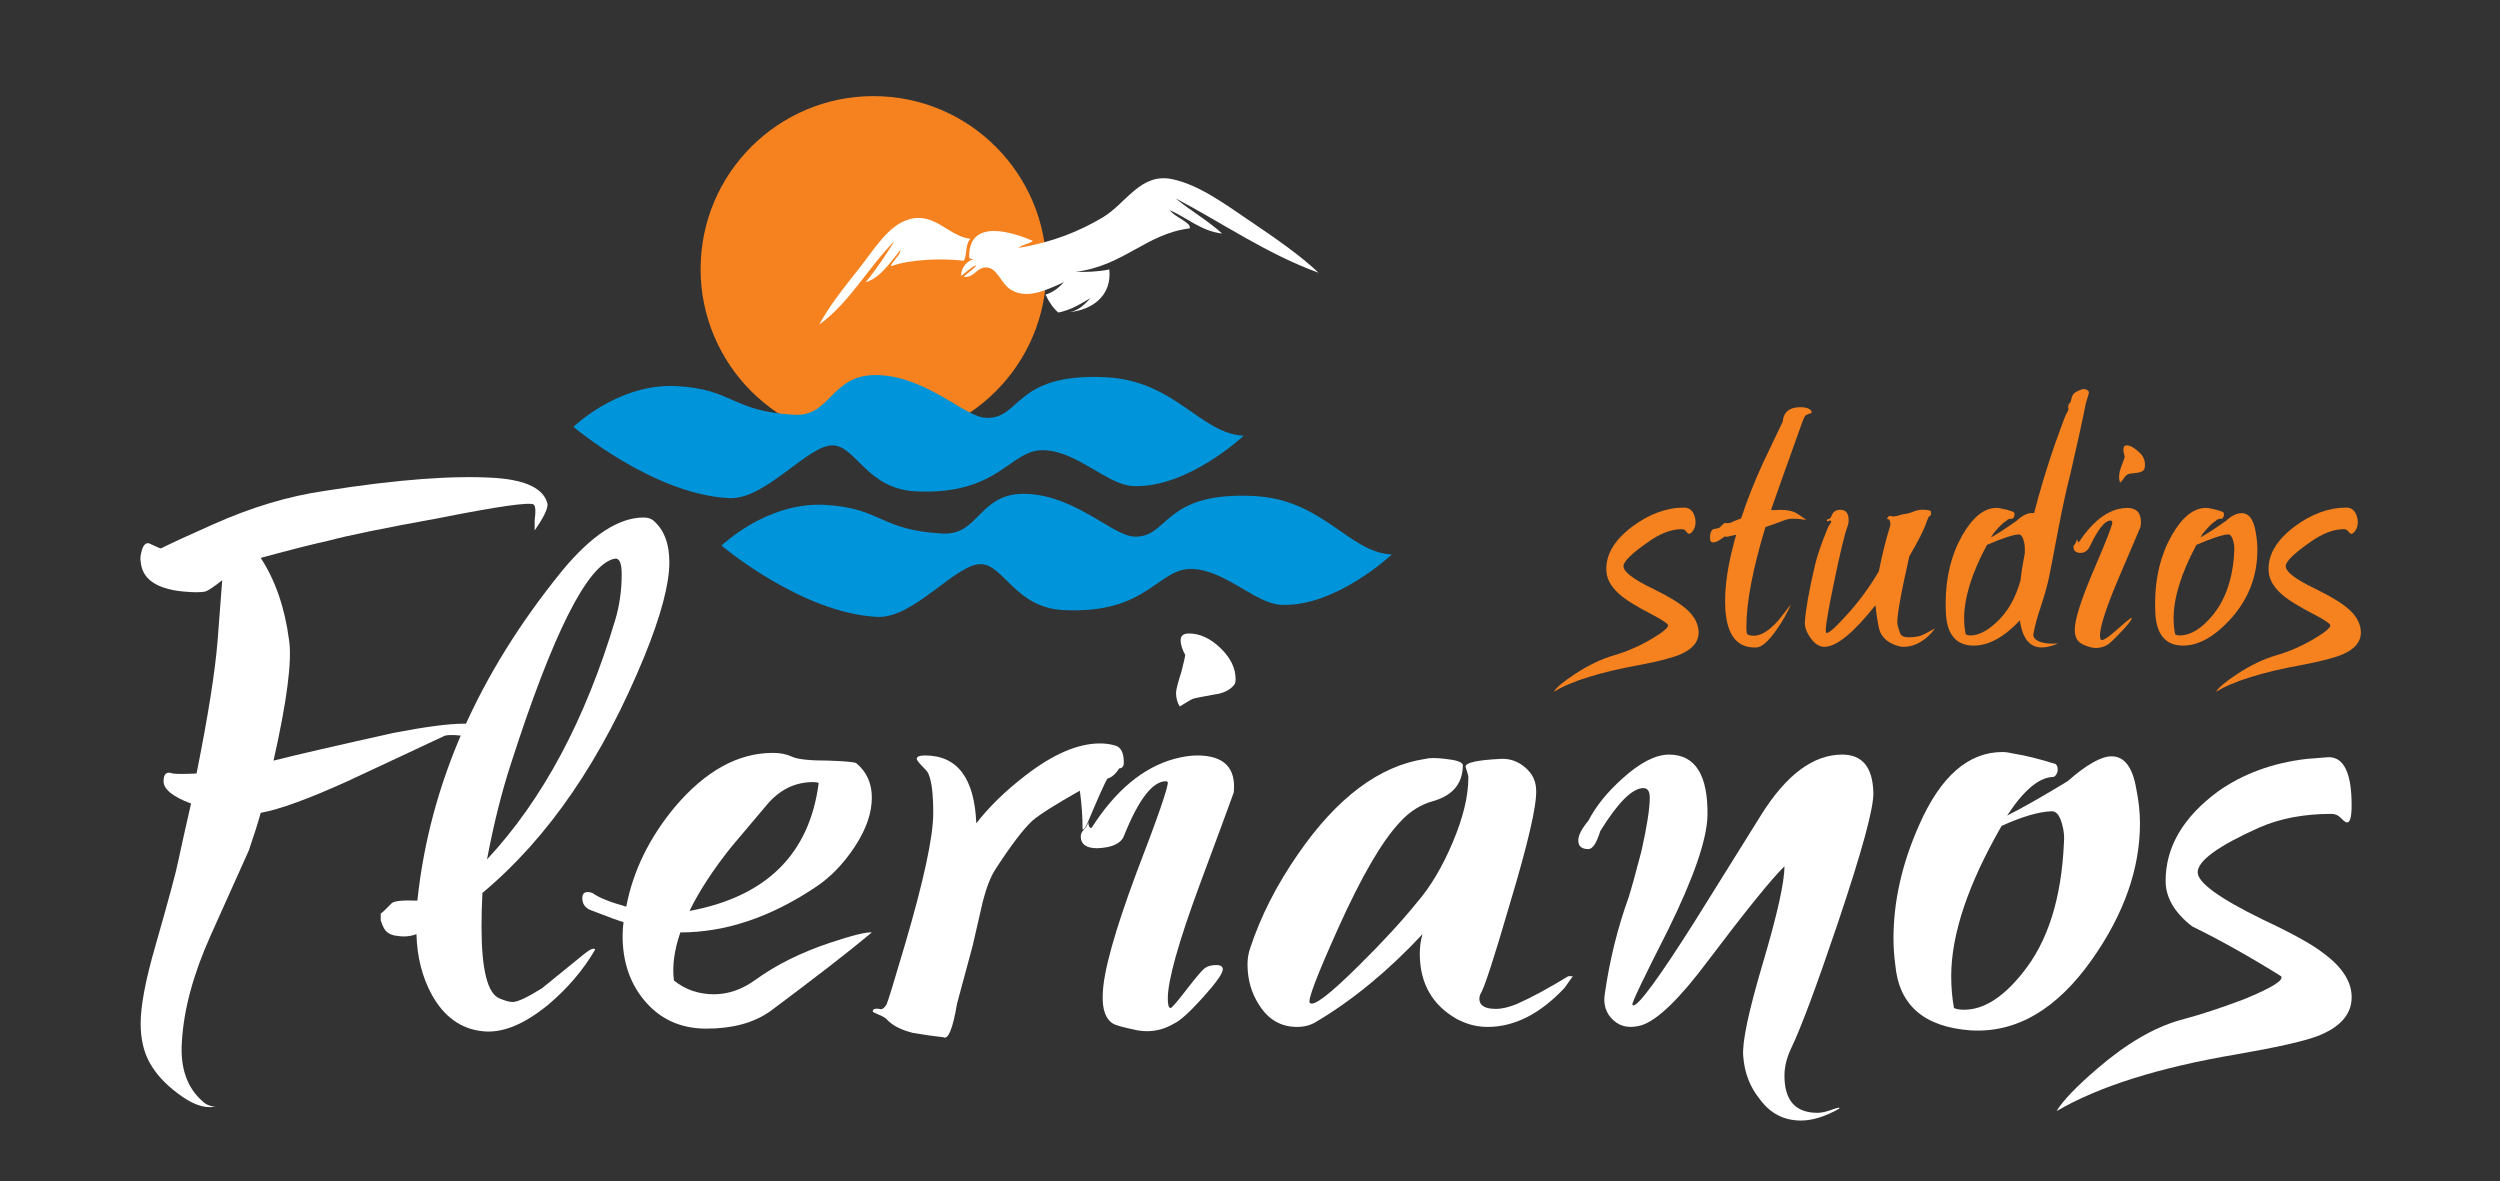 <?xml version="1.0" encoding="UTF-8" standalone="no"?>
<!DOCTYPE svg PUBLIC "-//W3C//DTD SVG 1.1//EN" "http://www.w3.org/Graphics/SVG/1.1/DTD/svg11.dtd">
<svg width="100%" height="100%" viewBox="0 0 9449 4465" version="1.1" xmlns="http://www.w3.org/2000/svg" xmlns:xlink="http://www.w3.org/1999/xlink" xml:space="preserve" xmlns:serif="http://www.serif.com/" style="fill-rule:evenodd;clip-rule:evenodd;stroke-linejoin:round;stroke-miterlimit:1.414;">
    <rect x="0" y="0" width="9449" height="4465" fill="#333333" stroke="none"/>
    <g id="Layer-1" serif:id="Layer 1" transform="matrix(4.167,0,0,4.167,0,0)">
        <g transform="matrix(1,0,0,1,262.219,855.609)">
            <path d="M0,-274.791C2.766,-256.091 -1.948,-219.726 -14.129,-165.707C5.818,-170.772 42.101,-179.148 94.746,-190.835C123.549,-196.411 144.886,-199.211 158.742,-199.211C167.053,-199.211 176.195,-198.237 186.168,-196.302L189.493,-194.853C190.038,-190.969 186.441,-188.79 178.688,-188.303C175.364,-187.78 168.157,-187.78 157.08,-188.303C147.651,-189.338 141.834,-189.082 139.626,-187.524L53.191,-147.104C17.726,-131.034 -8.597,-121.44 -25.765,-118.336C-27.985,-110.045 -31.582,-98.65 -36.569,-84.138C-44.334,-67.033 -55.97,-41.113 -71.476,-6.392C-86.994,28.331 -95.578,60.204 -97.24,89.215C-98.902,113.053 -92.539,131.193 -78.125,143.635C-74.8,146.74 -70.372,148.297 -64.827,148.297L-68.151,148.297C-77.579,149.856 -88.656,145.693 -101.396,135.832C-112.485,127.516 -120.796,118.422 -126.329,108.561C-131.874,98.687 -134.64,86.744 -134.64,72.719C-134.64,56.624 -130.211,33.249 -121.342,2.593C-109.161,-39.993 -102.227,-65.706 -100.564,-74.544C-97.798,-87.522 -93.916,-104.932 -88.929,-126.749C-105.551,-132.982 -113.862,-139.727 -113.862,-147.007C-113.862,-153.752 -111.096,-156.089 -105.551,-154.02C-102.227,-153.496 -95.032,-153.496 -83.942,-154.02C-73.423,-206.479 -67.047,-246.741 -64.827,-274.791L-60.671,-329.333C-67.878,-323.611 -72.865,-320.238 -75.631,-319.204C-79.514,-318.157 -86.721,-318.157 -97.24,-319.204C-121.069,-321.797 -133.536,-330.891 -134.64,-346.475C-135.198,-349.067 -134.783,-352.574 -133.393,-356.993C-132.017,-361.4 -129.939,-363.348 -127.16,-362.837C-120.511,-359.72 -116.914,-358.162 -116.355,-358.162C-105.836,-363.348 -90.045,-370.629 -68.982,-379.979C-34.076,-395.562 -0.286,-405.691 32.413,-410.366C97.785,-420.751 149.6,-424.647 187.831,-422.054C215.53,-419.972 231.048,-412.18 234.373,-398.679C234.918,-394.515 231.048,-386.468 222.737,-374.524L222.737,-383.874C223.841,-391.666 223.568,-396.341 221.906,-397.899C218.582,-400.493 189.493,-396.341 134.64,-385.433C85.877,-376.594 52.905,-369.85 35.738,-365.174C23.543,-362.569 3.039,-357.383 -25.765,-349.591C-12.467,-329.333 -3.883,-304.399 0,-274.791" style="fill:white;fill-rule:nonzero;"/>
        </g>
        <g transform="matrix(1,0,0,1,441.732,627.301)">
            <path d="M0,152.205C50.412,98.186 89.202,25.724 116.355,-65.183C120.225,-78.161 122.173,-91.931 122.173,-106.48C122.173,-116.864 119.953,-121.539 115.524,-120.504C91.136,-115.306 59.84,-53.228 21.609,65.717C13.298,91.174 6.09,120.003 0,152.205M142.951,-32.458C104.72,61.042 55.685,132.726 -4.155,182.592C-4.714,192.99 -4.986,203.119 -4.986,212.98C-4.986,252.462 0.545,274.279 11.636,278.43C16.622,280.512 20.492,281.546 23.271,281.546C27.699,281.546 36.569,277.396 49.867,269.08C58.178,262.335 70.645,252.206 87.267,238.693C91.695,235.065 94.747,233.239 96.409,233.239C97.513,233.239 98.071,233.506 98.071,234.017C87.539,252.206 73.41,268.825 55.685,283.884C33.517,302.074 13.57,310.109 -4.155,308.038C-23.557,305.956 -38.79,295.06 -49.866,275.314C-58.736,259.218 -63.45,240.775 -63.995,219.993C-69.541,222.075 -75.358,222.598 -81.449,221.55C-87.552,221.039 -91.708,218.434 -93.915,213.759C-94.474,212.725 -95.305,210.643 -96.409,207.526L-96.409,201.292C-95.305,200.781 -91.98,197.664 -86.435,191.942C-84.228,189.873 -76.462,189.094 -63.164,189.605C-52.087,84.162 -8.311,-15.572 68.151,-109.596C94.747,-141.797 119.394,-157.904 142.12,-157.904C145.444,-157.904 148.21,-157.126 150.431,-155.567C160.404,-147.252 165.391,-134.529 165.391,-117.388C165.391,-97.641 157.911,-69.335 142.951,-32.458" style="fill:white;fill-rule:nonzero;"/>
        </g>
        <g transform="matrix(1,0,0,1,625.396,789.635)">
            <path d="M0,36.621C69.813,23.643 108.875,-15.06 117.187,-79.475C116.07,-79.986 114.408,-80.254 112.2,-80.254C95.578,-80.254 81.449,-73.242 69.813,-59.217L38.231,-21.817C21.609,-1.035 8.857,18.444 0,36.621M93.084,-103.24C98.071,-100.902 109.148,-99.733 126.329,-99.733C141.289,-99.21 149.6,-98.431 151.262,-97.396C160.677,-89.605 165.391,-79.208 165.391,-66.23C165.391,-52.204 160.261,-37.4 150.015,-21.817C139.756,-6.233 127.991,5.978 114.693,14.804C73.683,42.343 32.686,56.1 -8.311,56.1C-13.856,72.206 -15.791,86.755 -14.128,99.734C-3.701,108.048 8.376,112.201 22.103,112.201C35.271,112.201 47.906,107.793 59.983,98.954C78.644,85.453 101.149,74.288 127.51,65.451C147.821,58.705 160.443,55.589 165.391,56.1C145.587,72.731 114.784,96.617 72.982,127.784C58.126,138.181 38.88,143.367 15.233,143.367C-8.428,143.367 -27.4,134.54 -41.698,116.875C-54.347,101.292 -60.671,82.08 -60.671,59.216C-60.671,55.066 -60.398,50.914 -59.84,46.75C-63.723,45.715 -73.696,42.075 -89.76,35.842C-94.746,33.772 -97.24,30.132 -97.24,24.933C-97.24,21.306 -95.577,19.479 -92.253,19.479C-91.136,19.479 -89.76,19.747 -88.097,20.258C-82.552,24.422 -72.306,28.574 -57.346,32.725C-51.256,0.523 -36.568,-29.608 -13.297,-57.658C14.402,-90.383 44.049,-106.746 75.631,-106.746C82.28,-106.746 88.098,-105.577 93.084,-103.24" style="fill:white;fill-rule:nonzero;"/>
        </g>
        <g transform="matrix(1,0,0,1,1004.38,911.441)">
            <path d="M0,-205.177C-2.22,-201.537 -8.038,-188.547 -17.453,-166.219C-19.674,-161.02 -21.336,-158.682 -22.44,-159.206C-22.44,-170.626 -23.271,-182.313 -24.933,-194.268C-47.1,-181.753 -61.502,-172.635 -68.151,-166.9C-76.462,-159.084 -87.552,-144.487 -101.395,-123.121C-105.836,-116.34 -109.706,-106.429 -113.031,-93.403L-122.173,-53.531L-136.302,-1.144C-140.185,21.781 -144.34,31.946 -148.768,29.354C-158.196,28.306 -167.338,27.016 -176.195,25.457C-186.727,22.852 -194.479,18.968 -199.466,13.77C-200.583,12.211 -203.076,10.641 -206.946,9.082C-210.829,7.524 -212.764,6.477 -212.764,5.953C-212.764,3.871 -210.829,3.092 -206.946,3.604C-204.738,4.651 -202.518,3.348 -200.297,-0.304C-199.193,-2.386 -193.648,-20.367 -183.675,-54.237C-166.507,-112.602 -157.911,-152.461 -157.911,-173.84C-157.911,-191.03 -159.3,-202.754 -162.066,-209.012C-162.066,-210.059 -163.871,-212.396 -167.468,-216.049C-171.078,-219.701 -172.871,-222.039 -172.871,-223.086C-172.871,-225.167 -170.377,-226.215 -165.391,-226.215C-136.029,-226.215 -120.511,-205.688 -118.848,-164.66C-107.213,-179.72 -92.253,-194.268 -73.968,-208.294C-49.035,-227.505 -26.595,-237.123 -6.648,-237.123C-2.22,-237.123 1.935,-236.599 5.818,-235.565C11.908,-234.517 14.96,-229.331 14.96,-219.981C14.96,-216.341 13.571,-214.527 10.805,-214.527C7.48,-209.328 3.87,-206.212 0,-205.177" style="fill:white;fill-rule:nonzero;"/>
        </g>
        <g transform="matrix(1,0,0,1,1075.02,917.152)">
            <path d="M0,-323.088C0,-322.041 -1.117,-317.11 -3.324,-308.284C-6.649,-297.887 -8.311,-291.398 -8.311,-288.805C-8.311,-284.13 -7.207,-279.966 -4.987,-276.338C1.662,-280.489 5.675,-282.827 7.064,-283.351C8.441,-283.862 14.96,-285.165 26.596,-287.246C34.907,-288.281 40.997,-291.398 44.88,-296.596C45.425,-297.631 45.711,-299.19 45.711,-301.271C45.711,-311.133 41.14,-320.483 31.998,-329.321C22.855,-338.148 13.298,-342.567 3.324,-342.567C-1.662,-342.567 -4.155,-340.485 -4.155,-336.334C-4.155,-332.694 -2.779,-328.275 0,-323.088M-88.098,-171.929C-87.552,-167.254 -86.435,-165.428 -84.773,-166.475C-63.164,-200.235 -38.231,-221.017 -9.973,-228.809C-2.221,-230.878 4.701,-231.925 10.805,-231.925C35.179,-231.925 46.256,-220.749 44.049,-198.421C40.725,-189.071 30.465,-161.276 13.298,-115.05C-6.104,-62.578 -15.791,-28.039 -15.791,-11.421C-15.791,-5.699 -14.96,-2.849 -13.298,-2.849C-12.194,-2.849 -7.35,-8.425 1.247,-19.601C9.831,-30.765 15.375,-37.255 17.869,-39.081C20.362,-40.894 23.816,-41.808 28.258,-41.808C32.127,-41.808 34.076,-40.505 34.076,-37.912C34.076,-34.272 28.115,-25.836 16.207,-12.589C4.286,0.657 -4.441,8.582 -9.973,11.176C-20.505,17.409 -31.582,19.479 -43.218,17.409C-55.97,14.803 -63.45,12.734 -65.658,11.176C-72.307,7.024 -75.358,-1.802 -74.8,-15.316C-74.254,-35.575 -63.995,-72.451 -44.049,-125.958C-24.661,-176.337 -15.246,-203.608 -15.791,-207.771C-16.35,-208.282 -16.908,-208.55 -17.453,-208.55C-29.647,-208.55 -42.387,-191.92 -55.684,-158.683C-58.463,-151.926 -66.489,-148.286 -79.787,-147.775C-89.76,-147.775 -94.747,-151.403 -94.747,-158.683C-94.747,-160.753 -93.643,-162.969 -91.422,-165.306C-89.214,-167.644 -88.098,-169.847 -88.098,-171.929" style="fill:white;fill-rule:nonzero;"/>
        </g>
        <g transform="matrix(1,0,0,1,1321.86,694.2)">
            <path d="M0,230.352C-22.726,217.618 -34.076,197.725 -34.076,170.686C-34.076,164.574 -33.245,158.706 -31.582,153.093C-62.619,186.342 -94.747,212.833 -127.991,232.569C-132.978,235.685 -138.796,237.244 -145.444,237.244C-159.859,237.244 -171.209,230.754 -179.52,217.764C-186.728,206.856 -190.324,194.389 -190.324,180.364C-190.324,175.178 -189.493,170.235 -187.831,165.56C-178.416,136.998 -164.015,108.681 -144.613,80.63C-109.161,29.205 -70.645,0.376 -29.089,-5.857C-25.22,-6.892 -19.116,-6.892 -10.805,-5.857C-0.831,-4.81 4.428,-2.996 4.986,-0.403C4.986,16.227 -3.883,27.136 -21.609,32.322C-33.245,35.438 -43.504,41.94 -52.36,51.801C-68.437,68.943 -86.994,100.889 -108.045,147.639C-127.445,190.761 -136.029,213.357 -133.809,215.426C-130.484,219.067 -115.524,207.635 -88.929,181.143C-67.879,160.373 -50.425,141.406 -36.569,124.264C-24.389,110.239 -13.584,92.062 -4.156,69.722C5.259,47.394 9.973,27.915 9.973,11.284C9.973,9.726 9.558,7.778 8.727,5.44C7.896,3.103 7.479,1.679 7.479,1.155C7.479,-2.473 17.998,-4.81 39.062,-5.857C47.373,-6.369 54.853,-3.788 61.502,1.886C68.15,7.559 71.475,14.523 71.475,22.777C72.021,36.705 63.995,71.268 47.373,126.468C32.958,175.994 24.102,203.082 20.777,207.72C20.219,209.279 19.946,210.569 19.946,211.592C19.946,217.789 24.933,220.881 34.906,220.881C40.438,220.881 46.814,219.408 54.021,216.438C67.319,210.52 82.825,202.132 100.563,191.272L104.72,191.272L97.239,201.828C75.072,225.446 51.801,237.244 27.426,237.244C19.66,237.244 12.181,235.721 4.986,232.654C3.869,232.143 2.207,231.375 0,230.352" style="fill:white;fill-rule:nonzero;"/>
        </g>
        <g transform="matrix(1,0,0,1,1513.84,1016.37)">
            <path d="M0,-331.925C23.816,-331.925 35.452,-313.481 34.906,-276.604C34.348,-254.787 22.439,-220.236 -0.831,-172.974C-22.998,-129.342 -33.803,-106.746 -33.244,-105.187L-32.413,-104.408C-27.427,-104.408 -8.869,-129.767 23.271,-180.511C36.568,-201.95 56.788,-234.383 83.942,-277.797C106.654,-313.883 131.029,-331.925 157.079,-331.925C175.364,-331.925 184.778,-320.432 185.337,-297.471C185.883,-283.897 175.078,-244.232 152.924,-178.478C133.522,-121.062 119.394,-83.224 110.537,-64.951C106.654,-56.598 104.72,-48.514 104.72,-40.674C104.72,-18.236 114.693,-7.011 134.64,-7.011C137.964,-7.011 141.834,-7.791 146.275,-9.349C150.703,-10.908 153.196,-11.687 153.755,-11.687C154.301,-11.687 154.586,-11.431 154.586,-10.908C141.834,-3.639 130.198,0 119.68,0C104.161,0 91.694,-6.5 82.279,-19.478C73.41,-30.386 68.424,-43.377 67.319,-58.437C66.203,-70.904 72.163,-99.076 85.188,-142.976C98.2,-186.866 104.72,-216.085 104.72,-230.633C93.02,-219.201 69.904,-190.628 35.387,-144.925C9.766,-110.641 -10.285,-91.162 -24.765,-86.487C-35.349,-83.371 -43.984,-84.928 -50.659,-91.162C-57.334,-97.395 -59.84,-105.443 -58.178,-115.316C-53.749,-145.959 -46.542,-175.044 -36.569,-202.583C-33.803,-211.41 -29.92,-225.435 -24.934,-244.658C-19.946,-266.987 -17.453,-283.093 -17.453,-292.967C-17.453,-298.676 -19.401,-301.538 -23.271,-301.538C-33.244,-301.538 -46.27,-288.548 -62.333,-262.579C-65.657,-251.671 -69.268,-246.217 -73.138,-246.217C-79.241,-246.217 -82.28,-248.81 -82.28,-254.008C-82.28,-258.683 -79.241,-264.649 -73.138,-271.929C-66.489,-284.907 -56.243,-297.642 -42.387,-310.109C-26.323,-324.645 -12.194,-331.925 0,-331.925" style="fill:white;fill-rule:nonzero;"/>
        </g>
        <g transform="matrix(1,0,0,1,1860.4,883.391)">
            <path d="M0,-147.519C-11.636,-146.996 -26.596,-142.576 -44.88,-134.273C-75.358,-81.29 -90.591,-35.83 -90.591,2.081C-90.591,11.955 -89.76,21.562 -88.098,30.911C-85.89,31.958 -82.838,32.47 -78.955,32.47C-61.229,32.47 -43.503,21.306 -25.764,-1.035C-3.052,-29.085 9.415,-68.299 11.636,-118.689C12.182,-124.399 11.636,-130.109 9.974,-135.831C7.753,-144.134 4.429,-148.03 0,-147.519M-39.893,-143.623C-25.491,-150.891 -7.207,-161.276 14.96,-174.79C32.128,-189.85 45.426,-197.386 54.854,-197.386C66.489,-197.386 73.969,-187.512 77.293,-167.777C79.501,-156.869 80.618,-146.472 80.618,-136.61C80.618,-95.57 66.203,-54.53 37.4,-13.502C5.26,32.214 -31.582,53.763 -73.138,51.169C-115.251,48.053 -137.964,28.317 -141.288,-8.048C-142.405,-16.351 -142.95,-24.41 -142.95,-32.202C-142.95,-65.962 -135.198,-100.245 -119.68,-135.052C-100.291,-179.197 -75.085,-201.282 -44.049,-201.282C-41.282,-201.282 -37.686,-200.758 -33.244,-199.723C-23.271,-198.165 -10.804,-195.048 4.156,-190.373C5.818,-188.815 6.363,-186.477 5.818,-183.361C4.701,-180.244 3.324,-178.686 1.662,-178.686C-11.09,-178.162 -24.933,-166.475 -39.893,-143.623" style="fill:white;fill-rule:nonzero;"/>
        </g>
        <g transform="matrix(1,0,0,1,2049.06,943.91)">
            <path d="M0,-193.234C-37.128,-176.604 -55.685,-163.102 -55.685,-152.717C-55.685,-143.367 -36.023,-129.074 3.324,-109.863C29.92,-97.396 48.204,-87.266 58.177,-79.475C75.903,-66.485 84.487,-52.715 83.941,-38.179C83.383,-23.107 72.852,-11.688 52.359,-3.895C39.607,0.779 15.232,6.234 -20.778,12.466C-91.149,24.41 -145.444,41.552 -183.676,63.892C-178.131,54.542 -165.664,41.552 -146.275,24.933C-120.226,2.593 -95.306,-11.956 -71.476,-18.7C-53.75,-23.376 -34.635,-29.608 -14.129,-37.4C11.35,-47.785 22.712,-54.797 19.946,-58.438C-8.312,-76.09 -35.192,-91.163 -60.672,-103.63C-76.748,-116.096 -84.773,-129.853 -84.773,-144.925C-84.773,-175.568 -68.982,-202.584 -37.4,-225.959C-14.688,-242.054 12.181,-251.927 43.217,-255.567C55.398,-256.602 62.047,-257.126 63.164,-257.126C77.007,-257.126 83.941,-242.577 83.941,-213.492C83.941,-203.095 82.552,-197.909 79.786,-197.909C78.669,-197.909 76.877,-199.199 74.384,-201.805C71.891,-204.398 68.981,-205.7 65.657,-205.7C40.724,-205.7 18.829,-201.537 0,-193.234" style="fill:white;fill-rule:nonzero;"/>
        </g>
        <g transform="matrix(1,0,0,1,1495.17,596.473)">
            <path d="M0,-105.05C-14.716,-94.804 -22.26,-87.54 -22.631,-83.258C-23.006,-78.041 -13.786,-70.965 5.029,-62.024C18.999,-55.131 28.961,-48.984 34.924,-43.584C42.188,-37.062 45.725,-29.798 45.541,-21.792C45.166,-13.968 39.766,-7.73 29.336,-3.072C21.885,0.093 9.871,3.258 -6.705,6.427C-43.769,13.133 -70.127,21.326 -85.772,31.013C-83.909,27.473 -77.762,22.256 -67.333,15.367C-55.04,7.169 -42.978,1.35 -31.151,-2.094C-19.326,-5.543 -7.919,-10.524 3.073,-17.042C14.062,-23.559 18.903,-27.842 17.602,-29.894C16.297,-31.754 10.801,-35.202 1.118,-40.231C-10.245,-46.19 -18.535,-51.219 -23.748,-55.319C-32.505,-62.395 -37.255,-69.659 -37.997,-77.111C-39.49,-92.01 -31.759,-105.888 -14.808,-118.74C0.65,-130.287 16.389,-136.063 32.41,-136.063C37.063,-136.063 40.232,-133.452 41.909,-128.239C42.468,-126.376 42.747,-124.608 42.747,-122.931C42.747,-119.949 42.049,-117.435 40.651,-115.387C39.255,-113.336 37.997,-112.314 36.88,-112.314C36.134,-112.314 35.247,-113.013 34.226,-114.41C33.2,-115.807 31.851,-116.505 30.175,-116.505C20.858,-116.505 10.801,-112.685 0,-105.05" style="fill:rgb(245,130,31);fill-rule:nonzero;"/>
        </g>
        <g transform="matrix(1,0,0,1,1624.53,409.372)">
            <path d="M0,138.767C-3.541,146.778 -8.011,154.6 -13.411,162.236C-20.675,172.482 -26.639,177.694 -31.292,177.882C-50.291,178.811 -59.79,164.847 -59.79,135.973C-59.79,121.633 -57.555,105.707 -53.085,88.197C-52.154,84.102 -51.037,79.912 -49.731,75.624C-54.948,76.93 -58.113,77.58 -59.231,77.58C-59.978,77.58 -60.069,77.397 -59.511,77.021C-59.698,77.021 -59.79,76.93 -59.79,76.742C-60.349,77.489 -62.584,79.073 -66.495,81.492C-68.172,82.238 -69.568,82.609 -70.687,82.609C-72.551,82.609 -73.48,81.4 -73.48,78.977C-73.668,74.324 -72.459,71.434 -69.848,70.316C-69.105,70.504 -67.43,70.133 -64.819,69.199C-63.89,68.081 -62.4,66.684 -60.349,65.008C-59.419,65.195 -57.834,65.195 -55.599,65.008C-52.246,63.519 -48.802,62.122 -45.262,60.817C-40.049,44.8 -33.436,28.037 -25.425,10.526C-19.466,-1.95 -13.507,-14.431 -7.544,-26.912C-6.802,-35.665 -1.397,-40.044 8.661,-40.044C11.079,-40.044 13.131,-39.764 14.808,-39.205C17.414,-38.087 18.719,-36.874 18.719,-35.573C18.719,-35.198 18.531,-34.827 18.16,-34.456C17.043,-34.456 15.458,-33.897 13.41,-32.779C12.477,-32.22 10.987,-28.96 8.94,-23.001C1.488,-1.95 -4.008,13.416 -7.544,23.099C-9.596,28.687 -12.853,37.907 -17.322,50.759L-18.161,53.273L-14.249,53.273C-7.173,52.715 -1.397,53.348 3.073,55.168C4.749,55.892 8.382,58.241 13.97,62.214C9.124,61.472 5.212,61.096 2.235,61.096C-0.935,61.096 -3.82,61.611 -6.426,62.633C-9.037,63.659 -11.643,64.637 -14.249,65.566L-23.189,68.64C-34.741,106.637 -40.512,136.907 -40.512,159.442C-40.512,163.541 -40.141,165.776 -39.395,166.147C-37.718,166.894 -35.858,167.265 -33.807,167.265C-27.102,167.265 -19.653,162.611 -11.455,153.295C-7.731,148.454 -3.912,143.613 0,138.767" style="fill:rgb(245,130,31);fill-rule:nonzero;"/>
        </g>
        <g transform="matrix(1,0,0,1,1659.73,576.734)">
            <path d="M0,-104.589L-1.955,-103.751C-2.331,-104.122 -2.61,-104.401 -2.793,-104.589C-2.793,-105.331 -2.234,-105.798 -1.117,-105.985C0,-106.169 0.839,-107.007 1.397,-108.5C2.698,-112.412 5.4,-114.367 9.5,-114.367C14.529,-114.367 17.043,-111.198 17.043,-104.868C17.043,-102.817 16.576,-100.581 15.646,-98.163C13.036,-90.899 8.941,-73.668 3.354,-46.475C-2.423,-18.719 -4.657,-4.191 -3.353,-2.89C-2.052,-1.397 3.536,-6.055 13.411,-16.86C24.958,-29.153 35.296,-43.026 44.424,-58.489C47.589,-74.318 51.033,-88.105 54.761,-99.839C55.132,-100.769 54.944,-102.445 54.202,-104.868C54.015,-105.427 53.548,-105.75 52.806,-105.846C52.059,-105.938 51.779,-106.169 51.967,-106.545C52.897,-108.592 54.294,-109.242 56.158,-108.5C56.9,-108.125 58.485,-108.221 60.908,-108.779C64.261,-109.897 67.146,-110.547 69.569,-110.735C71.429,-111.107 74.039,-111.944 77.392,-113.25C79.811,-114.18 82.513,-114.551 85.494,-114.367C89.03,-114.18 91.082,-113.713 91.641,-112.97C91.824,-112.783 91.824,-111.757 91.641,-109.897C91.641,-109.339 91.266,-108.92 90.523,-108.64C89.776,-108.36 88.847,-106.545 87.729,-103.192C85.494,-96.486 80.277,-86.149 72.083,-72.179C63.702,-35.112 60.161,-14.345 61.467,-9.875C62.025,-7.265 62.815,-4.706 63.842,-2.192C64.863,0.323 67.705,1.488 72.363,1.301C76.833,1.117 80.138,0.65 82.281,-0.096C84.42,-0.839 88.847,-3.074 95.553,-6.802C86.982,4.374 77.392,9.962 66.775,9.962C65.282,9.962 63.981,9.774 62.863,9.403C54.106,7.168 48.335,2.793 45.541,-3.729C44.236,-6.894 42.839,-14.904 41.351,-27.756C21.418,-2.611 5.959,9.962 -5.028,9.962C-9.499,9.962 -13.646,7.307 -17.462,1.999C-21.281,-3.309 -23.006,-8.291 -22.63,-12.948C-21.888,-24.307 -18.814,-41.446 -13.41,-64.357C-12.109,-69.944 -9.874,-77.021 -6.705,-85.59C-3.54,-94.155 -1.492,-99.092 -0.559,-100.398C1.677,-103.192 1.86,-104.589 0,-104.589" style="fill:rgb(245,130,31);fill-rule:nonzero;"/>
        </g>
        <g transform="matrix(1,0,0,1,1802.22,445.698)">
            <path d="M0,48.519C-13.787,74.223 -20.676,96.482 -20.676,115.293C-20.676,120.322 -20.213,125.072 -19.278,129.542C-18.161,130.289 -16.764,130.66 -15.088,130.66C-7.823,130.66 -0.097,126.845 8.102,119.205C18.531,109.894 25.982,97.041 30.453,80.649C31.195,73.76 32.221,67.055 33.526,60.533L34.364,56.062L34.364,53.827C34.548,50.475 34.129,47.17 33.107,43.909C32.081,40.652 30.637,39.019 28.776,39.019C23.372,39.395 13.781,42.56 0,48.519M29.895,116.97C15.55,132.245 1.58,139.88 -12.015,139.88C-27.289,139.88 -35.671,130.66 -37.159,112.22C-37.348,108.684 -37.438,105.144 -37.438,101.603C-37.438,78.134 -32.41,57.556 -22.352,39.858C-12.853,23.282 -2.515,14.992 8.661,14.992C10.521,14.992 12.293,15.271 13.969,15.83C16.763,16.206 20.115,17.135 24.027,18.624C24.957,19.371 25.236,20.58 24.865,22.256C24.307,23.933 23.651,24.77 22.909,24.77C20.115,24.77 18.252,25.517 17.322,27.006C14.899,28.123 11.079,31.852 5.867,38.182L3.632,41.813C9.591,38.461 17.322,33.432 26.821,26.727C32.592,21.326 37.9,18.999 42.746,19.742C47.775,0.184 53.922,-20.211 61.187,-41.445C67.146,-58.209 70.686,-67.708 71.803,-69.943C72.545,-70.873 73.292,-72.361 74.038,-74.413C73.479,-75.343 73.571,-77.02 74.317,-79.442C74.876,-79.626 75.436,-80.28 75.994,-81.398C76.736,-84.934 77.574,-87.265 78.509,-88.383C79.438,-89.501 81.485,-90.71 84.655,-92.015C86.702,-92.945 88.566,-93.037 90.243,-92.294C91.919,-91.548 92.661,-90.522 92.479,-89.221C91.919,-87.357 90.985,-84.192 89.685,-79.722C86.891,-65.564 82.232,-44.331 75.715,-16.021C72.362,-3.169 68.729,13.412 64.818,33.711C59.789,60.35 56.995,74.878 56.437,77.296C54.76,85.307 52.246,94.339 48.893,104.397C45.724,113.713 43.488,121.907 42.188,128.983C41.629,132.153 43.445,134.571 47.636,136.248C51.826,137.924 57.458,138.483 64.539,137.924C58.951,140.343 54.014,141.556 49.731,141.556C38.739,141.556 32.13,133.362 29.895,116.97" style="fill:rgb(245,130,31);fill-rule:nonzero;"/>
        </g>
        <g transform="matrix(1,0,0,1,1927.1,578.684)">
            <path d="M0,-164.932C0.184,-163.998 -0.559,-161.579 -2.235,-157.668C-4.1,-153.01 -5.029,-149.099 -5.029,-145.933C-5.029,-144.257 -4.75,-142.58 -4.19,-140.904C-3.073,-141.646 -1.585,-143.419 0.279,-146.213C1.58,-148.073 3.632,-149.099 6.426,-149.286C12.572,-149.657 16.205,-150.683 17.322,-152.359C18.064,-153.289 18.439,-154.874 18.439,-157.109C18.439,-161.391 16.855,-165.024 13.69,-168.005C9.032,-172.475 5.121,-174.711 1.956,-174.711C-0.096,-174.711 -1.117,-173.406 -1.117,-170.799C-1.117,-169.306 -0.746,-167.35 0,-164.932M-43.026,-89.776C-43.026,-88.471 -42.563,-87.445 -41.629,-86.703C-30.642,-103.466 -18.815,-113.524 -6.146,-116.877C-2.981,-117.619 -0.187,-117.994 2.235,-117.994C10.617,-117.994 14.808,-113.707 14.808,-105.142C14.808,-103.649 14.62,-102.069 14.249,-100.392C8.103,-85.864 1.859,-71.24 -4.471,-56.528C-16.393,-28.589 -22.352,-10.52 -22.352,-2.326C-22.352,0.468 -21.793,1.865 -20.675,1.865C-18.815,1.865 -15.184,-0.462 -9.778,-5.12C-6.055,-8.285 -2.423,-11.45 1.117,-14.62C4.095,-17.038 5.867,-18.251 6.426,-18.251L6.426,-17.972C6.426,-16.479 3.305,-12.428 -2.934,-5.819C-9.177,0.795 -13.319,4.755 -15.366,6.055C-20.396,9.033 -25.704,9.779 -31.292,8.291C-36.321,6.802 -39.674,5.217 -41.35,3.541C-44.52,0.564 -45.729,-4.282 -44.982,-10.987C-43.864,-21.229 -37.626,-39.485 -26.263,-65.748C-15.834,-89.959 -10.805,-103.091 -11.176,-105.142C-11.363,-106.072 -11.922,-106.539 -12.852,-106.539C-17.881,-106.539 -24.124,-98.716 -31.571,-83.07C-33.623,-78.971 -36.601,-77.015 -40.512,-77.203C-44.423,-77.387 -46.379,-79.25 -46.379,-82.791C-46.379,-83.533 -46.056,-84.188 -45.401,-84.746C-44.751,-85.306 -43.961,-86.982 -43.026,-89.776" style="fill:rgb(245,130,31);fill-rule:nonzero;"/>
        </g>
        <g transform="matrix(1,0,0,1,2020.98,561.551)">
            <path d="M0,-76.833C-5.404,-76.458 -14.995,-73.292 -28.777,-67.333C-42.563,-41.629 -49.452,-19.37 -49.452,-0.559C-49.452,4.47 -48.989,9.22 -48.055,13.69C-46.938,14.437 -45.541,14.808 -43.864,14.808C-34.365,14.808 -24.773,9.128 -15.087,-2.235C-2.423,-16.947 4.471,-36.88 5.588,-62.025C5.771,-65.378 5.353,-68.683 4.331,-71.943C3.305,-75.2 1.86,-76.833 0,-76.833M-25.145,-74.039C-19.187,-77.392 -11.455,-82.421 -1.955,-89.126C3.073,-93.78 7.823,-96.111 12.293,-96.111C18.999,-96.111 23.281,-90.147 25.146,-78.23C26.075,-73.013 26.542,-67.893 26.542,-62.863C26.542,-38.648 18.252,-17.506 1.677,0.559C-12.852,16.205 -27.009,24.027 -40.791,24.027C-56.065,24.027 -64.447,14.808 -65.937,-3.632C-66.124,-7.168 -66.216,-10.709 -66.216,-14.25C-66.216,-37.718 -61.187,-58.297 -51.128,-75.995C-41.629,-92.57 -31.292,-100.86 -20.116,-100.86C-18.256,-100.86 -16.483,-100.581 -14.808,-100.022C-12.014,-99.647 -8.661,-98.717 -4.749,-97.229C-3.819,-96.482 -3.54,-95.273 -3.911,-93.596C-4.47,-91.92 -5.125,-91.082 -5.867,-91.082C-8.661,-91.082 -10.525,-90.335 -11.455,-88.847C-13.878,-87.729 -17.697,-84.001 -22.91,-77.671L-25.145,-74.039Z" style="fill:rgb(245,130,31);fill-rule:nonzero;"/>
        </g>
        <g transform="matrix(1,0,0,1,2095.85,596.473)">
            <path d="M0,-105.05C-14.716,-94.804 -22.26,-87.54 -22.631,-83.258C-23.006,-78.041 -13.786,-70.965 5.029,-62.024C18.999,-55.131 28.961,-48.984 34.924,-43.584C42.188,-37.062 45.725,-29.798 45.541,-21.792C45.166,-13.968 39.766,-7.73 29.336,-3.072C21.885,0.093 9.871,3.258 -6.705,6.427C-43.769,13.133 -70.127,21.326 -85.772,31.013C-83.909,27.473 -77.762,22.256 -67.333,15.367C-55.04,7.169 -42.978,1.35 -31.151,-2.094C-19.326,-5.543 -7.919,-10.524 3.073,-17.042C14.062,-23.559 18.903,-27.842 17.602,-29.894C16.297,-31.754 10.801,-35.202 1.118,-40.231C-10.245,-46.19 -18.535,-51.219 -23.748,-55.319C-32.505,-62.395 -37.255,-69.659 -37.997,-77.111C-39.49,-92.01 -31.759,-105.888 -14.808,-118.74C0.65,-130.287 16.389,-136.063 32.41,-136.063C37.063,-136.063 40.232,-133.452 41.909,-128.239C42.468,-126.376 42.747,-124.608 42.747,-122.931C42.747,-119.949 42.049,-117.435 40.651,-115.387C39.255,-113.336 37.997,-112.314 36.88,-112.314C36.134,-112.314 35.247,-113.013 34.226,-114.41C33.2,-115.807 31.851,-116.505 30.175,-116.505C20.858,-116.505 10.801,-112.685 0,-105.05" style="fill:rgb(245,130,31);fill-rule:nonzero;"/>
        </g>
        <g transform="matrix(1,0,0,1,948.969,236.361)">
            <path d="M0,15.309C-4.23,101.826 -77.799,168.536 -164.309,164.307C-250.825,160.077 -317.535,86.508 -313.305,-0.009C-309.076,-86.517 -235.507,-153.227 -148.991,-148.997C-62.481,-144.767 4.229,-71.199 0,15.309" style="fill:rgb(245,130,31);fill-rule:nonzero;"/>
        </g>
        <g transform="matrix(1,0,0,1,654.466,512.105)">
            <path d="M0,-17.218C0,-17.218 40.748,-56.744 92.962,-54.191C145.193,-51.637 143.275,-30.974 200.9,-28.157C234.276,-26.525 233.405,-66.279 277.523,-64.122C321.646,-61.965 354.696,-26.349 374.05,-25.403C406.125,-23.835 399.26,-66.292 482.802,-62.208C545.83,-59.126 568.606,-11.081 607.913,-9.159C607.913,-9.159 556.828,38.889 507.31,36.468C484.407,35.348 457.481,5.434 427.418,3.965C395.562,2.407 387.356,45.037 310.332,41.272C266.649,39.136 256.217,0.608 235.64,-0.398C212.979,-1.506 174.564,49.074 141.245,47.445C72.527,44.085 0,-17.218 0,-17.218" style="fill:rgb(0,149,218);fill-rule:nonzero;"/>
        </g>
        <g transform="matrix(1,0,0,1,520.116,404.388)">
            <path d="M0,-17.232C0,-17.232 40.746,-56.756 92.965,-54.203C145.19,-51.649 143.278,-30.985 200.899,-28.168C234.273,-26.536 233.404,-66.287 277.528,-64.13C321.645,-61.973 354.697,-26.355 374.052,-25.408C406.125,-23.84 399.254,-66.301 482.807,-62.216C545.834,-59.134 568.606,-11.092 607.912,-9.17C607.912,-9.17 556.825,38.877 507.306,36.456C484.407,35.337 457.482,5.423 427.417,3.953C395.56,2.395 387.358,45.032 310.333,41.266C266.646,39.13 256.216,0.597 235.638,-0.41C212.981,-1.517 174.561,49.069 141.246,47.44C72.527,44.08 0,-17.232 0,-17.232" style="fill:rgb(0,149,218);fill-rule:nonzero;"/>
        </g>
        <g transform="matrix(1,0,0,1,921.865,228.213)">
            <path d="M0,-4.139C-2.783,-3.635 -5.63,-3.173 -5.053,-0.102C-2.154,-0.522 1.976,0 0,-4.139" style="fill:rgb(203,221,230);"/>
        </g>
        <g transform="matrix(1,0,0,1,1066.21,271.201)">
            <path d="M0,-91.323C43.167,-68.672 82.639,-40.954 129.789,-23.801C112.966,-39.755 90.529,-55.236 67.495,-70.803C45.46,-85.687 21.143,-103.797 -3.242,-108.754C-31.835,-114.565 -44.745,-86.67 -65.957,-74.035C-87.349,-61.281 -111.512,-51.542 -142.315,-46.307C-139.096,-49.327 -132.887,-49.941 -129.277,-52.655C-146.898,-60.365 -187.267,-73.636 -187.14,-38.761C-187.493,-35.691 -184.721,-36.94 -183.592,-35.907C-188.497,-34.787 -194.488,-28.948 -194.495,-20.924C-189.849,-24.125 -186.365,-28.245 -180.818,-30.712C-181.173,-28.334 -188.929,-23.41 -192.264,-20.13C-182.383,-18.976 -180.821,-28.481 -172.042,-28.622C-161.614,-28.781 -158.559,-14.076 -149.278,-8.391C-134.77,0.516 -117.338,-7.906 -101.186,-15.287C-105.555,-10.552 -110.479,-6.266 -117.861,-3.954C-114.79,2.568 -111.088,8.208 -106.254,12.283C-94.124,9.813 -85.93,4.2 -77.022,-0.862C-82.113,4.286 -86.614,9.909 -95.655,11.887C-75.38,9.692 -57.56,-3.04 -60.05,-26.781C-71.345,-24.552 -81.118,-24.419 -90.641,-24.627C-47.109,-29.955 -26.878,-59.109 12.989,-64.094C14.338,-69.568 -0.844,-74.144 -5.026,-80.528C10.793,-73.526 23.101,-61.69 42.322,-59.355C29.189,-71.35 13.659,-80.044 0,-91.323M-185.928,-54.589C-205.645,-56.665 -218.193,-78.847 -241.375,-72.364C-260.673,-66.977 -273.502,-44.645 -286.892,-27.809C-301.675,-9.236 -315.392,8.327 -323.08,23.242C-294.829,2.411 -278.987,-28.378 -254.859,-52.535C-262.997,-39.618 -271.354,-26.878 -281.061,-15.22C-267.896,-18.839 -258.235,-33.813 -249.577,-44.344C-248.956,-40.528 -256.48,-34.738 -258.389,-29.664C-240.093,-36.183 -211.925,-37.03 -191.963,-34.714C-188.771,-40.396 -190.74,-50.208 -185.928,-54.589" style="fill:white;fill-rule:nonzero;"/>
        </g>
    </g>
</svg>
